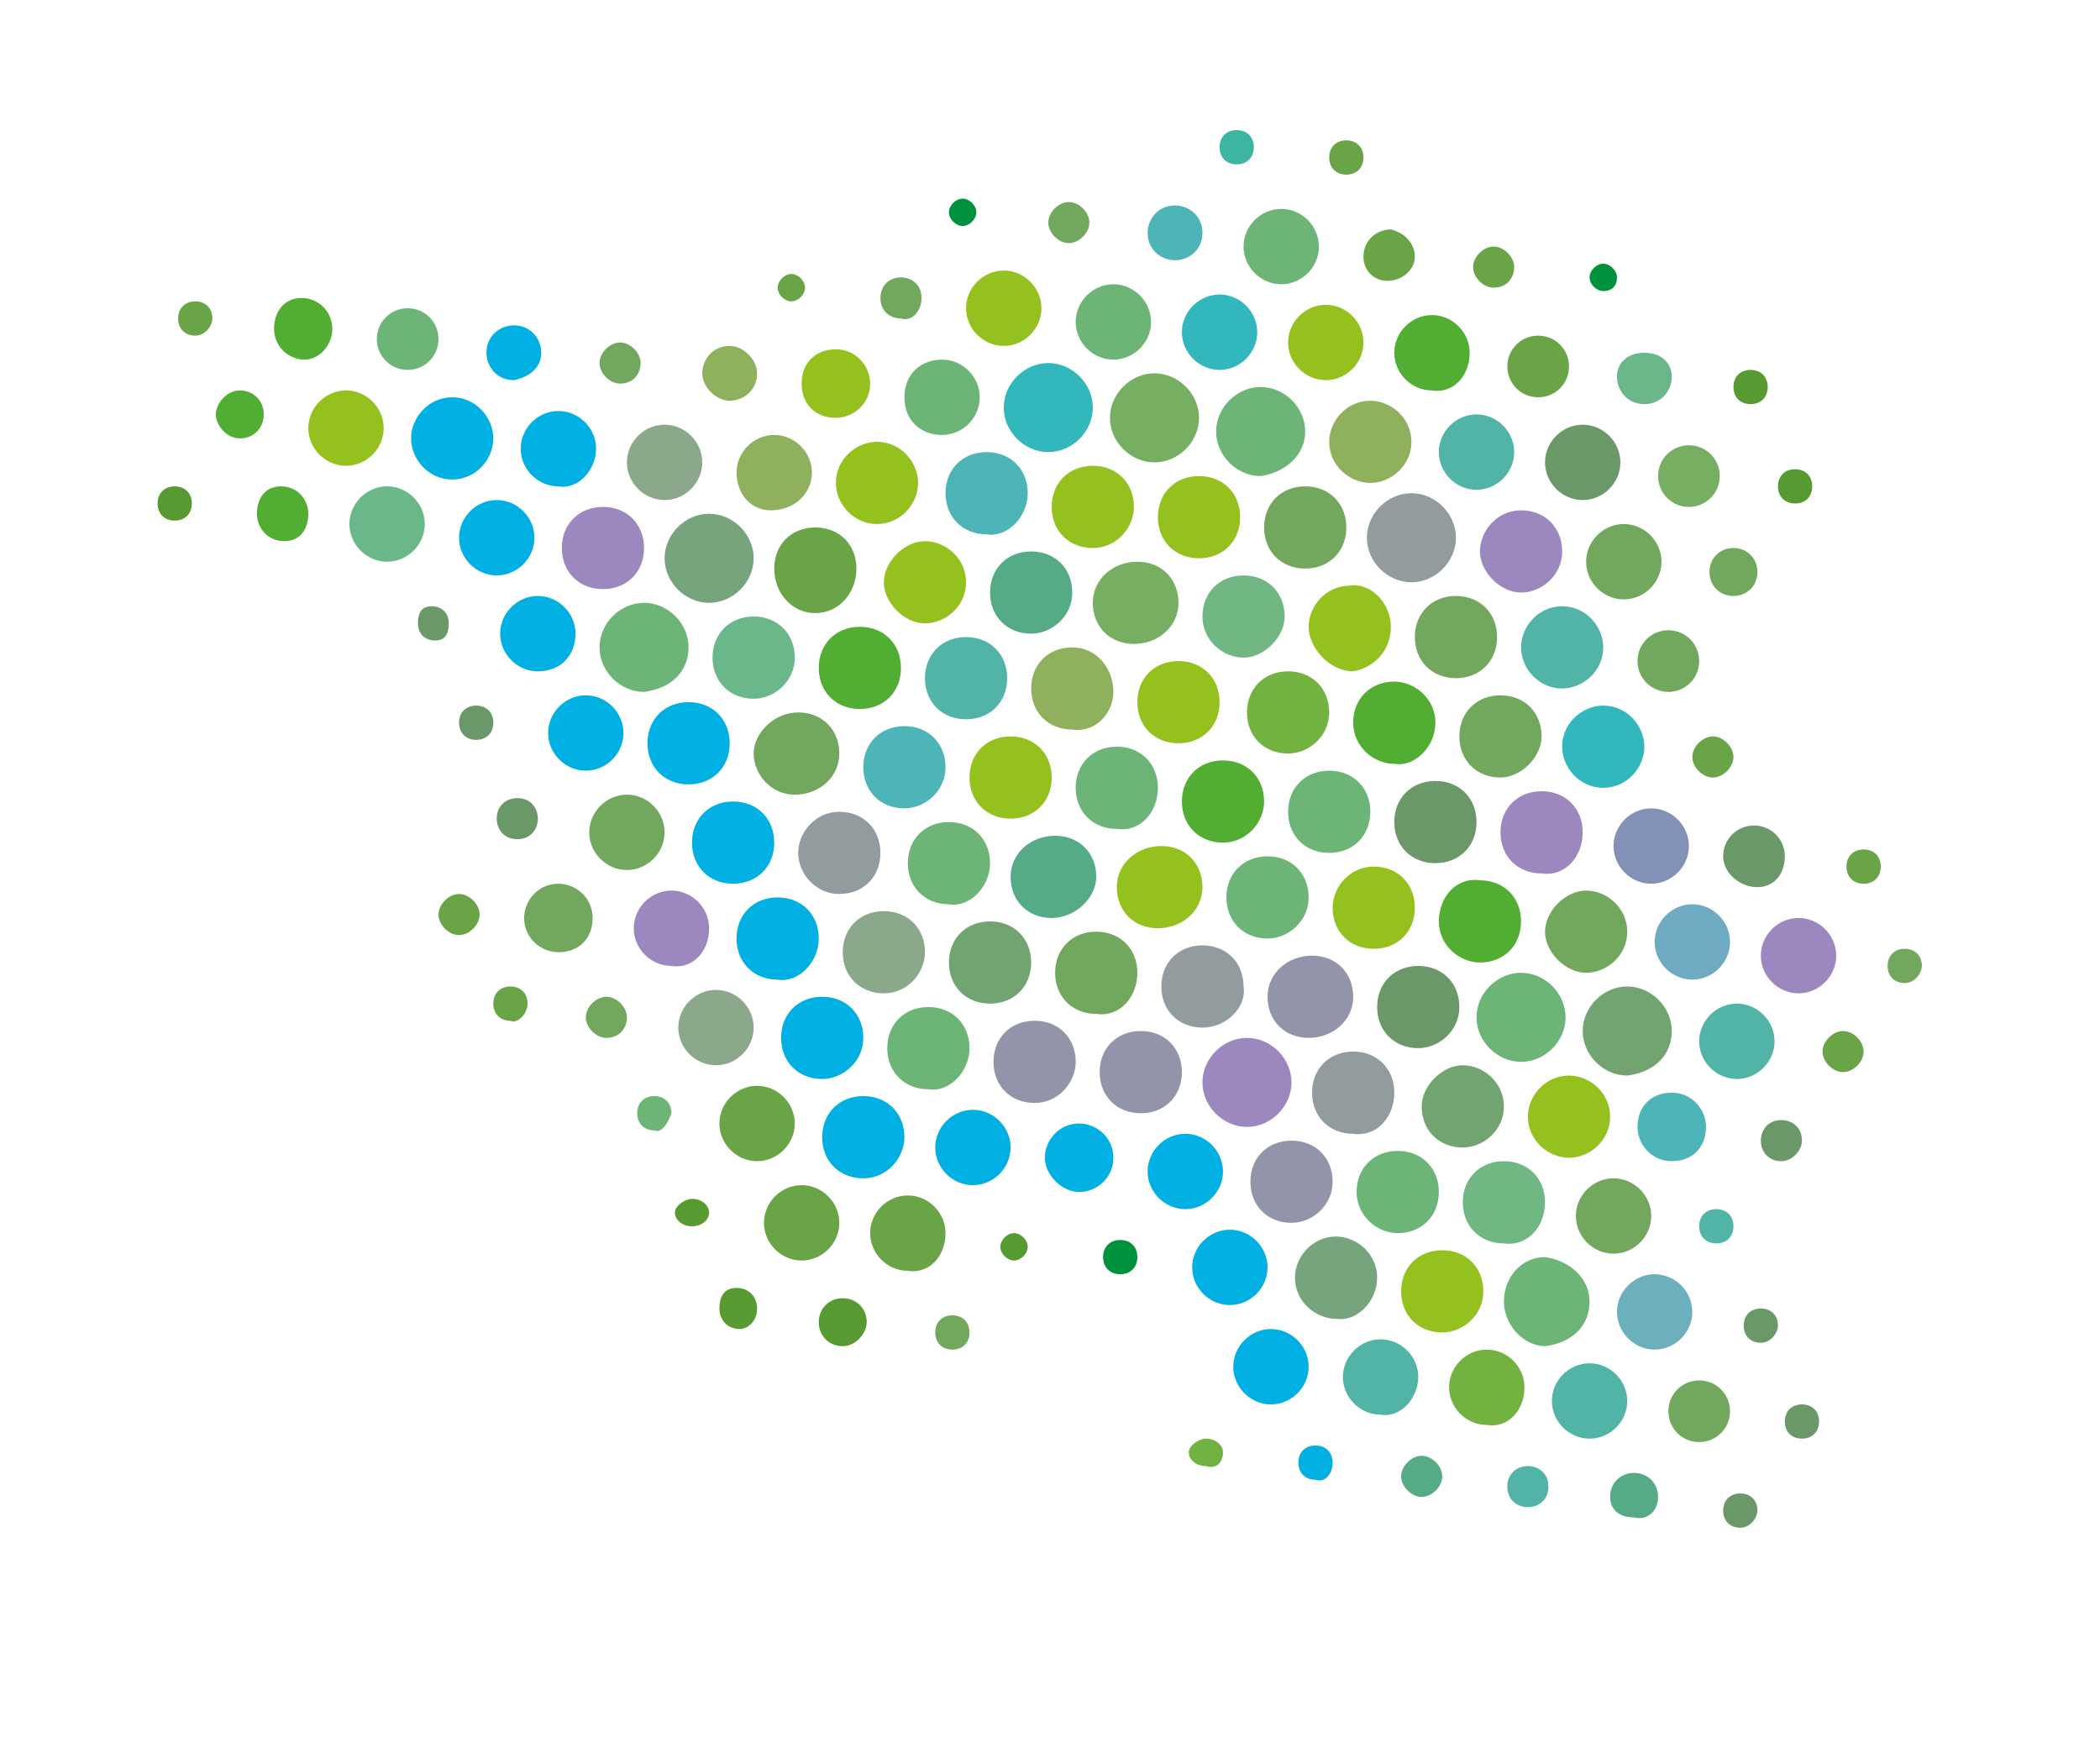 <?xml version="1.0" encoding="utf-8"?>
<!-- Generator: Adobe Illustrator 26.3.1, SVG Export Plug-In . SVG Version: 6.00 Build 0)  -->
<svg version="1.1"
	 id="Ebene_2_00000117663862998036712910000008569421258098758569_" xmlns:svg="http://www.w3.org/2000/svg" xmlns:sodipodi="http://sodipodi.sourceforge.net/DTD/sodipodi-0.dtd" xmlns:inkscape="http://www.inkscape.org/namespaces/inkscape" sodipodi:docname="img_ELER_Logo_2023_mit_ELER_Saarland_svg.svg" inkscape:version="1.1.1 (3bf5ae0d25, 2021-09-20)"
	 xmlns="http://www.w3.org/2000/svg" xmlns:xlink="http://www.w3.org/1999/xlink" x="0px" y="0px" viewBox="0 0 61.3 50.7"
	 style="enable-background:new 0 0 61.3 50.7;" xml:space="preserve">
<style type="text/css">
	.st0{fill:#FFFFFF;}
	.st1{fill:#3CB5A1;}
	.st2{fill:#69A546;}
	.st3{fill:#00913C;}
	.st4{fill:#72A85E;}
	.st5{fill:#4DB5B7;}
	.st6{fill:#6DB576;}
	.st7{fill:#95C11F;}
	.st8{fill:#31B7BC;}
	.st9{fill:#52AE32;}
	.st10{fill:#6AB78A;}
	.st11{fill:#579A32;}
	.st12{fill:#00B0E3;}
	.st13{fill:#8FB15D;}
	.st14{fill:#76AE62;}
	.st15{fill:#51B4A6;}
	.st16{fill:#6A9869;}
	.st17{fill:#8CA88A;}
	.st18{fill:#929B9E;}
	.st19{fill:#9C88BF;}
	.st20{fill:#76A47C;}
	.st21{fill:#54AB85;}
	.st22{fill:#71B783;}
	.st23{fill:#72B240;}
	.st24{fill:#8491B6;}
	.st25{fill:#6EAAC1;}
	.st26{fill:#72A471;}
	.st27{fill:#9294A9;}
	.st28{fill:#6CB0BD;}
</style>
<sodipodi:namedview  bordercolor="#666666" borderopacity="1.0" fit-margin-bottom="0.5" fit-margin-left="0" fit-margin-right="0" fit-margin-top="0.5" id="namedview559" inkscape:current-layer="Ebene_2" inkscape:cx="202.67501" inkscape:cy="35.075044" inkscape:document-units="cm" inkscape:pagecheckerboard="0" inkscape:pageopacity="0.0" inkscape:pageshadow="2" inkscape:window-height="987" inkscape:window-maximized="1" inkscape:window-width="1680" inkscape:window-x="1672" inkscape:window-y="-8" inkscape:zoom="2.8937954" pagecolor="#ffffff" showgrid="false" units="cm">
	</sodipodi:namedview>
<rect id="rect4" class="st0" width="61.3" height="50.7"/>
<g id="g6" transform="translate(0,18.898)">
</g>
<g id="g556" transform="translate(0,18.898)">
	<path id="path216" class="st1" d="M36.6-14.6c0,0.3-0.2,0.5-0.5,0.5s-0.5-0.2-0.5-0.5c0-0.3,0.2-0.5,0.5-0.5
		C36.4-15.1,36.6-14.9,36.6-14.6z"/>
	<path id="path218" class="st2" d="M39.8-14.3c0-0.3-0.2-0.5-0.5-0.5c-0.3,0-0.5,0.2-0.5,0.5c0,0.3,0.2,0.5,0.5,0.5
		S39.8-14,39.8-14.3z"/>
	<path id="path220" class="st3" d="M28.5-12.7c0-0.2-0.2-0.4-0.4-0.4c-0.2,0-0.4,0.2-0.4,0.4s0.2,0.4,0.4,0.4
		C28.3-12.3,28.5-12.5,28.5-12.7z"/>
	<path id="path222" class="st4" d="M31.8-12.4c0-0.3-0.3-0.6-0.6-0.6c-0.3,0-0.6,0.3-0.6,0.6s0.3,0.6,0.6,0.6
		C31.5-11.8,31.8-12.1,31.8-12.4z"/>
	<path id="path224" class="st5" d="M35.1-12.1c0-0.5-0.4-0.8-0.8-0.8c-0.5,0-0.8,0.4-0.8,0.8c0,0.5,0.4,0.8,0.8,0.8
		C34.7-11.3,35.1-11.6,35.1-12.1z"/>
	<path id="path226" class="st6" d="M38.5-11.7c0-0.6-0.5-1.1-1.1-1.1c-0.6,0-1.1,0.5-1.1,1.1c0,0.6,0.5,1.1,1.1,1.1
		C38-10.6,38.5-11.1,38.5-11.7z"/>
	<path id="path228" class="st2" d="M41.3-11.4c0-0.4-0.3-0.7-0.7-0.8c-0.4,0-0.8,0.3-0.8,0.8c0,0.4,0.3,0.7,0.7,0.7
		C40.9-10.7,41.3-11,41.3-11.4z"/>
	<path id="path230" class="st2" d="M44.2-11.1c0-0.3-0.3-0.6-0.6-0.6c-0.3,0-0.6,0.3-0.6,0.6c0,0.3,0.3,0.6,0.6,0.6
		C44-10.5,44.2-10.8,44.2-11.1z"/>
	<path id="path232" class="st3" d="M47.2-10.8c0-0.2-0.2-0.4-0.4-0.4c-0.2,0-0.4,0.2-0.4,0.4s0.2,0.4,0.4,0.4S47.2-10.5,47.2-10.8z"
		/>
	<path id="path234" class="st2" d="M23.5-10.5c0-0.2-0.2-0.4-0.4-0.4c-0.2,0-0.4,0.2-0.4,0.4c0,0.2,0.2,0.4,0.4,0.4
		C23.3-10.1,23.5-10.3,23.5-10.5z"/>
	<path id="path236" class="st4" d="M26.9-10.2c0-0.4-0.3-0.6-0.6-0.6c-0.4,0-0.6,0.3-0.6,0.6c0,0.4,0.3,0.6,0.6,0.6
		C26.6-9.5,26.9-9.8,26.9-10.2z"/>
	<path id="path238" class="st7" d="M30.4-9.9c0-0.6-0.5-1.1-1.1-1.1c-0.6,0-1.1,0.5-1.1,1.1c0,0.6,0.5,1.1,1.1,1.1
		C29.9-8.8,30.4-9.3,30.4-9.9L30.4-9.9z"/>
	<path id="path240" class="st6" d="M33.6-9.5c0-0.6-0.5-1.1-1.1-1.1c-0.6,0-1.1,0.5-1.1,1.1s0.5,1.1,1.1,1.1
		C33.1-8.4,33.6-8.9,33.6-9.5z"/>
	<path id="path242" class="st8" d="M36.7-9.2c0-0.6-0.5-1.1-1.1-1.1s-1.1,0.5-1.1,1.1s0.5,1.1,1.1,1.1S36.7-8.6,36.7-9.2z"/>
	<path id="path244" class="st7" d="M39.8-8.9c0-0.6-0.5-1.1-1.1-1.1s-1.1,0.5-1.1,1.1c0,0.6,0.5,1.1,1.1,1.1S39.8-8.3,39.8-8.9z"/>
	<path id="path246" class="st9" d="M42.9-8.6c0-0.6-0.5-1.1-1.1-1.1c-0.6,0-1.1,0.5-1.1,1.1c0,0.6,0.5,1.1,1.1,1.1
		C42.4-7.4,42.9-7.9,42.9-8.6z"/>
	<path id="path248" class="st2" d="M45.8-8.2c0-0.5-0.4-0.9-0.9-0.9c-0.5,0-0.9,0.4-0.9,0.9c0,0.5,0.4,0.9,0.9,0.9
		S45.8-7.7,45.8-8.2z"/>
	<path id="path250" class="st10" d="M48.8-7.9c0-0.4-0.3-0.7-0.8-0.7s-0.8,0.3-0.8,0.7c0,0.4,0.3,0.8,0.8,0.8S48.8-7.5,48.8-7.9z"/>
	<path id="path252" class="st11" d="M51.6-7.6c0-0.3-0.2-0.5-0.5-0.5s-0.5,0.2-0.5,0.5c0,0.3,0.2,0.5,0.5,0.5
		C51.4-7.1,51.6-7.3,51.6-7.6z"/>
	<path id="path254" class="st2" d="M6.2-9.6c0-0.3-0.2-0.5-0.5-0.5c-0.3,0-0.5,0.2-0.5,0.5c0,0.3,0.2,0.5,0.5,0.5
		C6-9.1,6.2-9.4,6.2-9.6z"/>
	<path id="path256" class="st11" d="M5.6-4.2c0-0.3-0.2-0.5-0.5-0.5c-0.3,0-0.5,0.2-0.5,0.5c0,0.3,0.2,0.5,0.5,0.5
		C5.4-3.7,5.6-3.9,5.6-4.2z"/>
	<path id="path258" class="st9" d="M9.7-9.3c0-0.5-0.4-0.9-0.9-0.9S8-9.8,8-9.3c0,0.5,0.4,0.9,0.9,0.9C9.3-8.4,9.7-8.8,9.7-9.3z"/>
	<path id="path260" class="st6" d="M12.8-9c0-0.5-0.4-0.9-0.9-0.9c-0.5,0-0.9,0.4-0.9,0.9s0.4,0.9,0.9,0.9C12.4-8.1,12.8-8.5,12.8-9
		z"/>
	<path id="path262" class="st12" d="M15.8-8.6c0-0.4-0.3-0.8-0.8-0.8c-0.4,0-0.8,0.3-0.8,0.8c0,0.4,0.3,0.8,0.8,0.8
		C15.5-7.9,15.8-8.2,15.8-8.6z"/>
	<path id="path264" class="st4" d="M18.7-8.3c0-0.3-0.3-0.6-0.6-0.6s-0.6,0.3-0.6,0.6c0,0.3,0.3,0.6,0.6,0.6
		C18.5-7.7,18.7-8,18.7-8.3z"/>
	<path id="path266" class="st13" d="M22.1-8c0-0.4-0.4-0.8-0.8-0.8c-0.5,0-0.8,0.4-0.8,0.8c0,0.4,0.4,0.8,0.8,0.8S22.1-7.5,22.1-8z"
		/>
	<path id="path268" class="st7" d="M25.4-7.7c0-0.5-0.4-1-1-1s-1,0.4-1,1s0.4,1,1,1C24.9-6.7,25.4-7.1,25.4-7.7z"/>
	<path id="path270" class="st6" d="M28.6-7.3c0-0.6-0.5-1.1-1.1-1.1S26.4-8,26.4-7.3s0.5,1.1,1.1,1.1S28.6-6.7,28.6-7.3z"/>
	<path id="path272" class="st8" d="M31.9-7c0-0.7-0.6-1.3-1.3-1.3S29.3-7.7,29.3-7c0,0.7,0.6,1.3,1.3,1.3C31.3-5.7,31.9-6.3,31.9-7z
		"/>
	<path id="path274" class="st14" d="M35-6.7c0-0.7-0.6-1.3-1.3-1.3s-1.3,0.6-1.3,1.3s0.6,1.3,1.3,1.3S35-6,35-6.7z"/>
	<path id="path276" class="st6" d="M38.1-6.3c0-0.7-0.6-1.3-1.3-1.3c-0.7,0-1.3,0.6-1.3,1.3c0,0.7,0.6,1.3,1.3,1.3
		C37.5-5.1,38.1-5.6,38.1-6.3z"/>
	<path id="path278" class="st13" d="M41.2-6c0-0.7-0.6-1.2-1.2-1.2c-0.7,0-1.2,0.6-1.2,1.2c0,0.7,0.6,1.2,1.2,1.2S41.2-5.3,41.2-6z"
		/>
	<path id="path280" class="st15" d="M44.2-5.7c0-0.6-0.5-1.1-1.1-1.1s-1.1,0.5-1.1,1.1s0.5,1.1,1.1,1.1C43.7-4.6,44.2-5.1,44.2-5.7z
		"/>
	<path id="path282" class="st16" d="M47.3-5.4c0-0.6-0.5-1.1-1.1-1.1c-0.6,0-1.1,0.5-1.1,1.1s0.5,1.1,1.1,1.1S47.3-4.8,47.3-5.4z"/>
	<path id="path284" class="st14" d="M50.2-5c0-0.5-0.4-0.9-0.9-0.9c-0.5,0-0.9,0.4-0.9,0.9c0,0.5,0.4,0.9,0.9,0.9
		C49.8-4.1,50.2-4.5,50.2-5z"/>
	<path id="path286" class="st11" d="M52.9-4.7c0-0.3-0.2-0.5-0.5-0.5S51.9-5,51.9-4.7c0,0.3,0.2,0.5,0.5,0.5
		C52.7-4.2,52.9-4.4,52.9-4.7z"/>
	<path id="path288" class="st9" d="M7.7-6.8c0-0.4-0.3-0.7-0.7-0.7S6.3-7.1,6.3-6.8S6.6-6.1,7-6.1C7.4-6.1,7.7-6.4,7.7-6.8z"/>
	<path id="path290" class="st7" d="M11.2-6.4c0-0.6-0.5-1.1-1.1-1.1C9.5-7.5,9-7,9-6.4c0,0.6,0.5,1.1,1.1,1.1
		C10.7-5.3,11.2-5.8,11.2-6.4z"/>
	<path id="path292" class="st12" d="M14.4-6.1c0-0.6-0.5-1.2-1.2-1.2S12-6.7,12-6.1c0,0.6,0.5,1.2,1.2,1.2
		C13.9-4.9,14.4-5.5,14.4-6.1z"/>
	<path id="path294" class="st12" d="M17.4-5.8c0-0.6-0.5-1.1-1.1-1.1s-1.1,0.5-1.1,1.1s0.5,1.1,1.1,1.1C16.9-4.6,17.4-5.2,17.4-5.8z
		"/>
	<path id="path296" class="st17" d="M20.5-5.4c0-0.6-0.5-1.1-1.1-1.1c-0.6,0-1.1,0.5-1.1,1.1c0,0.6,0.5,1.1,1.1,1.1
		C20-4.3,20.5-4.8,20.5-5.4z"/>
	<path id="path298" class="st13" d="M23.7-5.1c0-0.6-0.5-1.1-1.1-1.1s-1.1,0.5-1.1,1.1S21.9-4,22.5-4C23.2-4,23.7-4.5,23.7-5.1z"/>
	<path id="path300" class="st7" d="M26.8-4.8c0-0.6-0.5-1.2-1.2-1.2c-0.6,0-1.2,0.5-1.2,1.2c0,0.6,0.5,1.2,1.2,1.2
		C26.3-3.6,26.8-4.2,26.8-4.8z"/>
	<path id="path302" class="st5" d="M30-4.5c0-0.7-0.5-1.2-1.2-1.2s-1.2,0.5-1.2,1.2c0,0.7,0.5,1.2,1.2,1.2C29.4-3.2,30-3.8,30-4.5z"
		/>
	<path id="path304" class="st7" d="M33.1-4.1c0-0.7-0.5-1.2-1.2-1.2c-0.7,0-1.2,0.5-1.2,1.2c0,0.7,0.5,1.2,1.2,1.2
		C32.6-2.9,33.1-3.5,33.1-4.1z"/>
	<path id="path306" class="st7" d="M36.2-3.8C36.2-4.5,35.7-5,35-5c-0.7,0-1.2,0.5-1.2,1.2c0,0.7,0.5,1.2,1.2,1.2
		C35.7-2.6,36.2-3.1,36.2-3.8z"/>
	<path id="path308" class="st4" d="M39.3-3.5c0-0.7-0.5-1.2-1.2-1.2c-0.7,0-1.2,0.5-1.2,1.2s0.5,1.2,1.2,1.2
		C38.8-2.3,39.3-2.8,39.3-3.5z"/>
	<path id="path310" class="st18" d="M42.5-3.2c0-0.7-0.6-1.3-1.3-1.3c-0.7,0-1.3,0.6-1.3,1.3s0.6,1.3,1.3,1.3
		C41.9-1.9,42.5-2.5,42.5-3.2z"/>
	<path id="path312" class="st19" d="M45.6-2.8c0-0.7-0.5-1.2-1.2-1.2c-0.7,0-1.2,0.6-1.2,1.2s0.6,1.2,1.2,1.2
		C45-1.6,45.6-2.1,45.6-2.8z"/>
	<path id="path314" class="st4" d="M48.5-2.5c0-0.6-0.5-1.1-1.1-1.1c-0.6,0-1.1,0.5-1.1,1.1c0,0.6,0.5,1.1,1.1,1.1
		S48.5-1.9,48.5-2.5z"/>
	<path id="path316" class="st4" d="M51.3-2.2c0-0.4-0.3-0.7-0.7-0.7s-0.7,0.3-0.7,0.7c0,0.4,0.3,0.7,0.7,0.7S51.3-1.8,51.3-2.2z"/>
	<path id="path318" class="st9" d="M9-3.9c0-0.4-0.3-0.8-0.8-0.8S7.5-4.3,7.5-3.9c0,0.4,0.3,0.8,0.8,0.8S9-3.5,9-3.9z"/>
	<path id="path320" class="st10" d="M12.4-3.6c0-0.6-0.5-1.1-1.1-1.1s-1.1,0.5-1.1,1.1c0,0.6,0.5,1.1,1.1,1.1S12.4-3,12.4-3.6z"/>
	<path id="path322" class="st12" d="M15.6-3.2c0-0.6-0.5-1.1-1.1-1.1c-0.6,0-1.1,0.5-1.1,1.1c0,0.6,0.5,1.1,1.1,1.1
		C15.1-2.1,15.6-2.6,15.6-3.2z"/>
	<path id="path324" class="st19" d="M18.8-2.9c0-0.7-0.5-1.2-1.2-1.2c-0.7,0-1.2,0.5-1.2,1.2c0,0.7,0.5,1.2,1.2,1.2
		C18.3-1.7,18.8-2.2,18.8-2.9z"/>
	<path id="path326" class="st20" d="M22-2.6c0-0.7-0.6-1.3-1.3-1.3c-0.7,0-1.3,0.6-1.3,1.3s0.6,1.3,1.3,1.3C21.4-1.3,22-1.9,22-2.6z
		"/>
	<path id="path328" class="st2" d="M25-2.3c0-0.7-0.5-1.2-1.2-1.2s-1.2,0.5-1.2,1.2S23.1-1,23.8-1S25-1.6,25-2.3z"/>
	<path id="path330" class="st7" d="M28.2-1.9c0-0.7-0.6-1.2-1.2-1.2s-1.2,0.6-1.2,1.2s0.6,1.2,1.2,1.2S28.2-1.2,28.2-1.9z"/>
	<path id="path332" class="st21" d="M31.3-1.6c0-0.7-0.5-1.2-1.2-1.2s-1.2,0.5-1.2,1.2s0.5,1.2,1.2,1.2C30.7-0.4,31.3-0.9,31.3-1.6z
		"/>
	<path id="path334" class="st14" d="M34.4-1.3c0-0.7-0.5-1.2-1.2-1.2S31.9-2,31.9-1.3s0.5,1.2,1.2,1.2S34.4-0.6,34.4-1.3z"/>
	<path id="path336" class="st22" d="M37.5-0.9c0-0.7-0.5-1.2-1.2-1.2c-0.7,0-1.2,0.5-1.2,1.2c0,0.7,0.6,1.2,1.2,1.2
		C36.9,0.3,37.5-0.3,37.5-0.9z"/>
	<path id="path338" class="st7" d="M40.6-0.6c0-0.7-0.6-1.3-1.2-1.2c-0.7,0-1.2,0.6-1.2,1.2s0.6,1.3,1.3,1.3
		C40.1,0.6,40.6,0.1,40.6-0.6z"/>
	<path id="path340" class="st4" d="M43.7-0.3c0-0.7-0.5-1.2-1.2-1.2c-0.7,0-1.2,0.5-1.2,1.2s0.5,1.2,1.2,1.2S43.7,0.4,43.7-0.3z"/>
	<path id="path342" class="st15" d="M46.8,0c0-0.6-0.5-1.2-1.2-1.2S44.4-0.6,44.4,0c0,0.6,0.5,1.2,1.2,1.2C46.2,1.2,46.8,0.7,46.8,0
		z"/>
	<path id="path344" class="st4" d="M49.6,0.4c0-0.5-0.4-0.9-0.9-0.9c-0.5,0-0.9,0.4-0.9,0.9c0,0.5,0.4,0.9,0.9,0.9
		C49.2,1.3,49.6,0.9,49.6,0.4z"/>
	<path id="path346" class="st16" d="M13.1-0.7c0-0.3-0.2-0.5-0.5-0.5S12.2-1,12.2-0.7s0.2,0.5,0.5,0.5S13.1-0.4,13.1-0.7z"/>
	<path id="path348" class="st12" d="M16.8-0.4c0-0.6-0.5-1.1-1.1-1.1c-0.6,0-1.1,0.5-1.1,1.1c0,0.6,0.5,1.1,1.1,1.1
		C16.4,0.7,16.8,0.2,16.8-0.4z"/>
	<path id="path350" class="st6" d="M20.1,0c0-0.7-0.6-1.3-1.3-1.3c-0.7,0-1.3,0.6-1.3,1.3c0,0.7,0.6,1.3,1.3,1.3
		C19.6,1.2,20.1,0.7,20.1,0z"/>
	<path id="path352" class="st10" d="M23.2,0.3c0-0.7-0.5-1.2-1.2-1.2c-0.7,0-1.2,0.5-1.2,1.2c0,0.7,0.5,1.2,1.2,1.2
		C22.6,1.5,23.2,1,23.2,0.3z"/>
	<path id="path354" class="st9" d="M26.3,0.6c0-0.7-0.5-1.2-1.2-1.2c-0.7,0-1.2,0.5-1.2,1.2c0,0.7,0.5,1.2,1.2,1.2
		C25.8,1.8,26.3,1.3,26.3,0.6z"/>
	<path id="path356" class="st15" d="M29.4,0.9c0-0.7-0.5-1.2-1.2-1.2c-0.7,0-1.2,0.5-1.2,1.2c0,0.7,0.5,1.2,1.2,1.2
		C28.9,2.1,29.4,1.6,29.4,0.9z"/>
	<path id="path358" class="st13" d="M32.5,1.3C32.5,0.6,32,0,31.3,0c-0.7,0-1.2,0.5-1.2,1.2c0,0.7,0.5,1.2,1.2,1.2
		C32,2.5,32.5,1.9,32.5,1.3z"/>
	<path id="path360" class="st7" d="M35.6,1.6c0-0.7-0.5-1.2-1.2-1.2s-1.2,0.5-1.2,1.2c0,0.7,0.5,1.2,1.2,1.2S35.6,2.3,35.6,1.6z"/>
	<path id="path362" class="st23" d="M38.8,1.9c0-0.7-0.5-1.2-1.2-1.2c-0.7,0-1.2,0.5-1.2,1.2s0.5,1.2,1.2,1.2
		C38.2,3.1,38.8,2.6,38.8,1.9z"/>
	<path id="path364" class="st9" d="M41.9,2.2c0-0.7-0.6-1.2-1.2-1.2c-0.7,0-1.2,0.5-1.2,1.2s0.6,1.2,1.2,1.2
		C41.3,3.5,41.9,2.9,41.9,2.2z"/>
	<path id="path366" class="st4" d="M45,2.6c0-0.7-0.5-1.2-1.2-1.2c-0.7,0-1.2,0.5-1.2,1.2s0.5,1.2,1.2,1.2C44.4,3.8,45,3.2,45,2.6z"
		/>
	<path id="path368" class="st8" d="M48,2.9c0-0.6-0.5-1.2-1.2-1.2c-0.6,0-1.2,0.5-1.2,1.2c0,0.6,0.5,1.2,1.2,1.2
		C47.5,4.1,48,3.5,48,2.9z"/>
	<path id="path370" class="st2" d="M50.6,3.2c0-0.3-0.3-0.6-0.6-0.6s-0.6,0.3-0.6,0.6s0.3,0.6,0.6,0.6C50.3,3.8,50.6,3.5,50.6,3.2z"
		/>
	<path id="path372" class="st16" d="M14.4,2.2c0-0.3-0.2-0.5-0.5-0.5s-0.5,0.2-0.5,0.5c0,0.3,0.2,0.5,0.5,0.5
		C14.2,2.7,14.4,2.5,14.4,2.2L14.4,2.2z"/>
	<path id="path374" class="st12" d="M18.2,2.5c0-0.6-0.5-1.1-1.1-1.1c-0.6,0-1.1,0.5-1.1,1.1c0,0.6,0.5,1.1,1.1,1.1
		C17.7,3.6,18.2,3.1,18.2,2.5z"/>
	<path id="path376" class="st12" d="M21.3,2.8c0-0.7-0.5-1.2-1.2-1.2c-0.7,0-1.2,0.5-1.2,1.2c0,0.7,0.5,1.2,1.2,1.2
		C20.8,4,21.3,3.5,21.3,2.8z"/>
	<path id="path378" class="st4" d="M24.5,3.1c0-0.7-0.5-1.2-1.2-1.2S22,2.5,22,3.1s0.5,1.2,1.2,1.2S24.5,3.8,24.5,3.1z"/>
	<path id="path380" class="st5" d="M27.6,3.5c0-0.7-0.5-1.2-1.2-1.2s-1.2,0.5-1.2,1.2s0.5,1.2,1.2,1.2C27,4.7,27.6,4.2,27.6,3.5z"/>
	<path id="path382" class="st7" d="M30.7,3.8c0-0.7-0.5-1.2-1.2-1.2s-1.2,0.5-1.2,1.2c0,0.7,0.5,1.2,1.2,1.2S30.7,4.5,30.7,3.8z"/>
	<path id="path384" class="st6" d="M33.8,4.1c0-0.7-0.5-1.2-1.2-1.2c-0.7,0-1.2,0.5-1.2,1.2s0.5,1.2,1.2,1.2
		C33.3,5.4,33.8,4.8,33.8,4.1z"/>
	<path id="path386" class="st9" d="M36.9,4.5c0-0.7-0.5-1.2-1.2-1.2s-1.2,0.5-1.2,1.2s0.5,1.2,1.2,1.2C36.4,5.7,36.9,5.1,36.9,4.5z"
		/>
	<path id="path388" class="st6" d="M40,4.8c0-0.7-0.5-1.2-1.2-1.2c-0.7,0-1.2,0.5-1.2,1.2S38.1,6,38.8,6C39.5,6,40,5.5,40,4.8z"/>
	<path id="path390" class="st16" d="M43.1,5.1c0-0.7-0.5-1.2-1.2-1.2c-0.7,0-1.2,0.5-1.2,1.2s0.5,1.2,1.2,1.2
		C42.6,6.3,43.1,5.8,43.1,5.1z"/>
	<path id="path392" class="st19" d="M46.2,5.4c0-0.7-0.5-1.2-1.2-1.2c-0.7,0-1.2,0.5-1.2,1.2c0,0.7,0.5,1.2,1.2,1.2
		C45.7,6.7,46.2,6.1,46.2,5.4z"/>
	<path id="path394" class="st19" d="M53.6,9c0-0.6-0.5-1.1-1.1-1.1c-0.6,0-1.1,0.5-1.1,1.1c0,0.6,0.5,1.1,1.1,1.1
		C53.1,10.1,53.6,9.6,53.6,9z"/>
	<path id="path396" class="st19" d="M37.7,12.7c0-0.7-0.6-1.3-1.3-1.3s-1.3,0.6-1.3,1.3s0.6,1.3,1.3,1.3S37.7,13.4,37.7,12.7z"/>
	<path id="path398" class="st24" d="M49.3,5.8c0-0.6-0.5-1.1-1.1-1.1c-0.6,0-1.1,0.5-1.1,1.1c0,0.6,0.5,1.1,1.1,1.1
		S49.3,6.4,49.3,5.8z"/>
	<path id="path400" class="st16" d="M52.1,6.1c0-0.5-0.4-0.9-0.9-0.9c-0.5,0-0.9,0.4-0.9,0.9S50.8,7,51.3,7
		C51.8,7,52.1,6.6,52.1,6.1z"/>
	<path id="path402" class="st2" d="M54.9,6.4c0-0.3-0.2-0.5-0.5-0.5c-0.3,0-0.5,0.2-0.5,0.5c0,0.3,0.2,0.5,0.5,0.5
		S54.9,6.7,54.9,6.4z"/>
	<path id="path404" class="st16" d="M15.7,5c0-0.3-0.2-0.6-0.6-0.6c-0.3,0-0.6,0.2-0.6,0.6c0,0.3,0.2,0.6,0.6,0.6S15.7,5.3,15.7,5z"
		/>
	<path id="path406" class="st2" d="M14,7.8c0-0.3-0.3-0.6-0.6-0.6s-0.6,0.3-0.6,0.6s0.3,0.6,0.6,0.6C13.7,8.4,14,8.1,14,7.8z"/>
	<path id="path408" class="st4" d="M19.4,5.4c0-0.6-0.5-1.1-1.1-1.1c-0.6,0-1.1,0.5-1.1,1.1c0,0.6,0.5,1.1,1.1,1.1
		C18.9,6.5,19.4,6,19.4,5.4L19.4,5.4z"/>
	<path id="path410" class="st12" d="M22.6,5.7c0-0.7-0.5-1.2-1.2-1.2c-0.7,0-1.2,0.5-1.2,1.2c0,0.7,0.5,1.2,1.2,1.2
		S22.6,6.4,22.6,5.7z"/>
	<path id="path412" class="st18" d="M25.7,6c0-0.7-0.5-1.2-1.2-1.2S23.3,5.4,23.3,6s0.5,1.2,1.2,1.2S25.7,6.7,25.7,6z"/>
	<path id="path414" class="st6" d="M28.9,6.3c0-0.7-0.5-1.2-1.2-1.2s-1.2,0.5-1.2,1.2s0.5,1.2,1.2,1.2C28.3,7.6,28.9,7,28.9,6.3z"/>
	<path id="path416" class="st21" d="M32,6.7c0-0.7-0.5-1.2-1.2-1.2S29.5,6,29.5,6.7s0.5,1.2,1.2,1.2S32,7.3,32,6.7z"/>
	<path id="path418" class="st7" d="M35.1,7c0-0.7-0.5-1.2-1.2-1.2S32.6,6.3,32.6,7s0.5,1.2,1.2,1.2S35.1,7.7,35.1,7z"/>
	<path id="path420" class="st6" d="M38.2,7.3c0-0.7-0.5-1.2-1.2-1.2c-0.7,0-1.2,0.5-1.2,1.2s0.5,1.2,1.2,1.2
		C37.6,8.5,38.2,8,38.2,7.3z"/>
	<path id="path422" class="st7" d="M41.3,7.6c0-0.7-0.5-1.2-1.2-1.2S38.9,7,38.9,7.6c0,0.7,0.5,1.2,1.2,1.2S41.3,8.3,41.3,7.6z"/>
	<path id="path424" class="st9" d="M44.4,8c0-0.7-0.5-1.2-1.2-1.2C42.5,6.7,42,7.3,42,8s0.6,1.2,1.2,1.2C43.9,9.2,44.4,8.7,44.4,8z"
		/>
	<path id="path426" class="st4" d="M47.5,8.3c0-0.7-0.6-1.2-1.2-1.2s-1.2,0.6-1.2,1.2s0.6,1.2,1.2,1.2S47.5,9,47.5,8.3z"/>
	<path id="path428" class="st25" d="M50.5,8.6c0-0.6-0.5-1.1-1.1-1.1c-0.6,0-1.1,0.5-1.1,1.1c0,0.6,0.5,1.1,1.1,1.1
		C50,9.7,50.5,9.2,50.5,8.6z"/>
	<path id="path430" class="st4" d="M56.1,9.3c0-0.3-0.2-0.5-0.5-0.5c-0.3,0-0.5,0.2-0.5,0.5c0,0.3,0.2,0.5,0.5,0.5
		S56.1,9.5,56.1,9.3z"/>
	<path id="path432" class="st4" d="M17.3,7.9c0-0.6-0.5-1-1-1c-0.6,0-1,0.5-1,1c0,0.6,0.5,1,1,1C16.9,8.9,17.3,8.5,17.3,7.9z"/>
	<path id="path434" class="st19" d="M20.7,8.2c0-0.6-0.5-1.1-1.1-1.1c-0.6,0-1.1,0.5-1.1,1.1c0,0.6,0.5,1.1,1.1,1.1
		C20.2,9.4,20.7,8.9,20.7,8.2z"/>
	<path id="path436" class="st12" d="M23.9,8.5c0-0.7-0.5-1.2-1.2-1.2c-0.7,0-1.2,0.5-1.2,1.2s0.5,1.2,1.2,1.2
		C23.3,9.8,23.9,9.2,23.9,8.5z"/>
	<path id="path438" class="st17" d="M27,8.9c0-0.7-0.5-1.2-1.2-1.2s-1.2,0.5-1.2,1.2s0.5,1.2,1.2,1.2S27,9.5,27,8.9z"/>
	<path id="path440" class="st26" d="M30.1,9.2c0-0.7-0.5-1.2-1.2-1.2s-1.2,0.5-1.2,1.2s0.5,1.2,1.2,1.2S30.1,9.9,30.1,9.2z"/>
	<path id="path442" class="st4" d="M33.2,9.5c0-0.7-0.5-1.2-1.2-1.2s-1.2,0.5-1.2,1.2s0.5,1.2,1.2,1.2C32.7,10.8,33.2,10.2,33.2,9.5
		z"/>
	<path id="path444" class="st18" d="M36.3,9.9c0-0.7-0.5-1.2-1.2-1.2s-1.2,0.5-1.2,1.2c0,0.7,0.5,1.2,1.2,1.2
		C35.8,11.1,36.4,10.5,36.3,9.9z"/>
	<path id="path446" class="st27" d="M39.5,10.2c0-0.7-0.5-1.2-1.2-1.2C37.6,9,37,9.5,37,10.2c0,0.7,0.5,1.2,1.2,1.2
		S39.5,10.9,39.5,10.2z"/>
	<path id="path448" class="st16" d="M42.6,10.5c0-0.7-0.5-1.2-1.2-1.2c-0.7,0-1.2,0.5-1.2,1.2c0,0.7,0.5,1.2,1.2,1.2
		C42,11.7,42.6,11.2,42.6,10.5z"/>
	<path id="path450" class="st6" d="M45.7,10.8c0-0.7-0.6-1.3-1.3-1.3s-1.3,0.6-1.3,1.3c0,0.7,0.6,1.3,1.3,1.3S45.7,11.5,45.7,10.8z"
		/>
	<path id="path452" class="st26" d="M48.8,11.2c0-0.7-0.6-1.3-1.3-1.3s-1.3,0.6-1.3,1.3s0.6,1.3,1.3,1.3
		C48.3,12.4,48.8,11.9,48.8,11.2z"/>
	<path id="path454" class="st15" d="M51.8,11.5c0-0.6-0.5-1.1-1.1-1.1s-1.1,0.5-1.1,1.1c0,0.6,0.5,1.1,1.1,1.1
		C51.3,12.6,51.8,12.1,51.8,11.5z"/>
	<path id="path456" class="st2" d="M54.4,11.8c0-0.3-0.3-0.6-0.6-0.6c-0.3,0-0.6,0.3-0.6,0.6s0.3,0.6,0.6,0.6
		C54.1,12.4,54.4,12.1,54.4,11.8z"/>
	<path id="path458" class="st4" d="M18.3,10.8c0-0.3-0.3-0.6-0.6-0.6s-0.6,0.3-0.6,0.6c0,0.3,0.3,0.6,0.6,0.6
		C18.1,11.4,18.3,11.1,18.3,10.8z"/>
	<path id="path460" class="st17" d="M22,11.1c0-0.6-0.5-1.1-1.1-1.1c-0.6,0-1.1,0.5-1.1,1.1c0,0.6,0.5,1.1,1.1,1.1S22,11.7,22,11.1z
		"/>
	<path id="path462" class="st12" d="M25.2,11.4c0-0.7-0.5-1.2-1.2-1.2s-1.2,0.5-1.2,1.2c0,0.7,0.5,1.2,1.2,1.2
		C24.6,12.6,25.2,12.1,25.2,11.4z"/>
	<path id="path464" class="st6" d="M28.3,11.7c0-0.7-0.5-1.2-1.2-1.2s-1.2,0.5-1.2,1.2s0.5,1.2,1.2,1.2C27.7,13,28.3,12.4,28.3,11.7
		z"/>
	<path id="path466" class="st27" d="M31.4,12.1c0-0.7-0.5-1.2-1.2-1.2S29,11.4,29,12.1c0,0.7,0.5,1.2,1.2,1.2
		C30.9,13.3,31.4,12.7,31.4,12.1z"/>
	<path id="path468" class="st27" d="M34.5,12.4c0-0.7-0.5-1.2-1.2-1.2s-1.2,0.5-1.2,1.2c0,0.7,0.5,1.2,1.2,1.2
		C34,13.6,34.5,13.1,34.5,12.4z"/>
	<path id="path470" class="st18" d="M40.7,13c0-0.7-0.5-1.2-1.2-1.2c-0.7,0-1.2,0.5-1.2,1.2s0.5,1.2,1.2,1.2
		C40.2,14.3,40.7,13.7,40.7,13z"/>
	<path id="path472" class="st26" d="M43.9,13.4c0-0.7-0.6-1.2-1.2-1.2s-1.2,0.6-1.2,1.2c0,0.7,0.5,1.2,1.2,1.2
		C43.3,14.6,43.9,14.1,43.9,13.4z"/>
	<path id="path474" class="st7" d="M47,13.7c0-0.7-0.6-1.2-1.2-1.2c-0.7,0-1.2,0.6-1.2,1.2c0,0.7,0.6,1.2,1.2,1.2S47,14.4,47,13.7z"
		/>
	<path id="path476" class="st5" d="M49.8,14c0-0.5-0.4-1-1-1s-1,0.4-1,1c0,0.5,0.4,1,1,1S49.8,14.6,49.8,14z"/>
	<path id="path478" class="st16" d="M52.6,14.4c0-0.4-0.3-0.6-0.6-0.6c-0.4,0-0.6,0.3-0.6,0.6S51.6,15,52,15
		C52.3,15,52.6,14.7,52.6,14.4z"/>
	<path id="path480" class="st6" d="M19.6,13.6c0-0.3-0.2-0.5-0.5-0.5c-0.3,0-0.5,0.2-0.5,0.5c0,0.3,0.2,0.5,0.5,0.5
		C19.3,14.2,19.5,13.9,19.6,13.6z"/>
	<path id="path482" class="st2" d="M15.4,10.4c0-0.3-0.2-0.5-0.5-0.5c-0.3,0-0.5,0.2-0.5,0.5c0,0.3,0.2,0.5,0.5,0.5
		C15.1,11,15.4,10.7,15.4,10.4z"/>
	<path id="path484" class="st2" d="M23.2,13.9c0-0.6-0.5-1.1-1.1-1.1c-0.6,0-1.1,0.5-1.1,1.1s0.5,1.1,1.1,1.1
		C22.7,15,23.2,14.5,23.2,13.9z"/>
	<path id="path486" class="st12" d="M26.4,14.3c0-0.7-0.5-1.2-1.2-1.2c-0.7,0-1.2,0.5-1.2,1.2c0,0.7,0.5,1.2,1.2,1.2
		S26.4,14.9,26.4,14.3z"/>
	<path id="path488" class="st12" d="M29.5,14.6c0-0.6-0.5-1.1-1.1-1.1c-0.6,0-1.1,0.5-1.1,1.1c0,0.6,0.5,1.1,1.1,1.1
		C29,15.7,29.5,15.2,29.5,14.6z"/>
	<path id="path490" class="st12" d="M32.5,14.9c0-0.6-0.5-1-1-1c-0.6,0-1,0.5-1,1s0.5,1,1,1C32,15.9,32.5,15.5,32.5,14.9z"/>
	<path id="path492" class="st12" d="M35.7,15.3c0-0.6-0.5-1.1-1.1-1.1s-1.1,0.5-1.1,1.1s0.5,1.1,1.1,1.1S35.7,15.9,35.7,15.3z"/>
	<path id="path494" class="st27" d="M38.9,15.6c0-0.7-0.5-1.2-1.2-1.2c-0.7,0-1.2,0.5-1.2,1.2s0.5,1.2,1.2,1.2
		C38.3,16.8,38.9,16.3,38.9,15.6z"/>
	<path id="path496" class="st6" d="M42,15.9c0-0.7-0.5-1.2-1.2-1.2s-1.2,0.5-1.2,1.2c0,0.7,0.6,1.2,1.2,1.2
		C41.5,17.1,42,16.6,42,15.9z"/>
	<path id="path498" class="st22" d="M45.1,16.2c0-0.7-0.5-1.2-1.2-1.2s-1.2,0.5-1.2,1.2c0,0.7,0.5,1.2,1.2,1.2
		C44.6,17.5,45.1,16.9,45.1,16.2z"/>
	<path id="path500" class="st4" d="M48.2,16.6c0-0.6-0.5-1.1-1.1-1.1s-1.1,0.5-1.1,1.1c0,0.6,0.5,1.1,1.1,1.1S48.2,17.2,48.2,16.6z"
		/>
	<path id="path502" class="st15" d="M50.6,16.9c0-0.3-0.2-0.5-0.5-0.5c-0.3,0-0.5,0.2-0.5,0.5c0,0.3,0.2,0.5,0.5,0.5
		C50.4,17.4,50.6,17.2,50.6,16.9z"/>
	<path id="path504" class="st11" d="M20.7,16.5c0-0.2-0.2-0.4-0.5-0.4c-0.2,0-0.5,0.2-0.5,0.4c0,0.2,0.2,0.4,0.5,0.4
		C20.5,16.9,20.7,16.7,20.7,16.5z"/>
	<path id="path506" class="st2" d="M24.5,16.8c0-0.6-0.5-1.1-1.1-1.1c-0.6,0-1.1,0.5-1.1,1.1c0,0.6,0.5,1.1,1.1,1.1
		C24,17.9,24.5,17.4,24.5,16.8z"/>
	<path id="path508" class="st2" d="M27.6,17.1c0-0.6-0.5-1.1-1.1-1.1c-0.6,0-1.1,0.5-1.1,1.1c0,0.6,0.5,1.1,1.1,1.1
		C27.1,18.3,27.6,17.8,27.6,17.1z"/>
	<path id="path510" class="st11" d="M30,17.5c0-0.2-0.2-0.4-0.4-0.4c-0.2,0-0.4,0.2-0.4,0.4c0,0.2,0.2,0.4,0.4,0.4
		C29.8,17.9,30,17.7,30,17.5z"/>
	<path id="path512" class="st3" d="M33.2,17.8c0-0.3-0.2-0.5-0.5-0.5s-0.5,0.2-0.5,0.5c0,0.3,0.2,0.5,0.5,0.5
		C33,18.3,33.2,18.1,33.2,17.8z"/>
	<path id="path514" class="st12" d="M37,18.1c0-0.6-0.5-1.1-1.1-1.1s-1.1,0.5-1.1,1.1c0,0.6,0.5,1.1,1.1,1.1
		C36.5,19.2,37,18.7,37,18.1z"/>
	<path id="path516" class="st20" d="M40.2,18.4c0-0.7-0.6-1.2-1.2-1.2c-0.7,0-1.2,0.6-1.2,1.2c0,0.7,0.6,1.2,1.2,1.2
		C39.6,19.7,40.2,19.1,40.2,18.4L40.2,18.4z"/>
	<path id="path518" class="st7" d="M43.3,18.8c0-0.7-0.5-1.2-1.2-1.2c-0.7,0-1.2,0.5-1.2,1.2c0,0.7,0.5,1.2,1.2,1.2
		C42.7,20,43.3,19.5,43.3,18.8z"/>
	<path id="path520" class="st6" d="M46.4,19.1c0-0.7-0.6-1.2-1.3-1.3c-0.7,0-1.2,0.6-1.2,1.3s0.6,1.3,1.2,1.3
		C45.9,20.3,46.4,19.8,46.4,19.1z"/>
	<path id="path522" class="st28" d="M49.4,19.4c0-0.6-0.5-1.1-1.1-1.1s-1.1,0.5-1.1,1.1s0.5,1.1,1.1,1.1S49.4,20,49.4,19.4z"/>
	<path id="path524" class="st16" d="M51.9,19.8c0-0.3-0.2-0.5-0.5-0.5s-0.5,0.2-0.5,0.5c0,0.3,0.2,0.5,0.5,0.5S51.9,20,51.9,19.8z"
		/>
	<path id="path526" class="st11" d="M22.1,19.3c0-0.3-0.2-0.6-0.6-0.6S21,19,21,19.3s0.2,0.6,0.6,0.6C21.8,19.9,22.1,19.7,22.1,19.3
		z"/>
	<path id="path528" class="st11" d="M25.3,19.7c0-0.4-0.3-0.7-0.7-0.7c-0.4,0-0.7,0.3-0.7,0.7s0.3,0.7,0.7,0.7S25.3,20,25.3,19.7z"
		/>
	<path id="path530" class="st4" d="M28.3,20c0-0.3-0.2-0.5-0.5-0.5s-0.5,0.2-0.5,0.5c0,0.3,0.2,0.5,0.5,0.5S28.3,20.3,28.3,20z"/>
	<path id="path532" class="st12" d="M38.2,21c0-0.6-0.5-1.1-1.1-1.1c-0.6,0-1.1,0.5-1.1,1.1c0,0.6,0.5,1.1,1.1,1.1
		C37.7,22.1,38.2,21.6,38.2,21z"/>
	<path id="path534" class="st15" d="M41.4,21.3c0-0.6-0.5-1.1-1.1-1.1c-0.6,0-1.1,0.5-1.1,1.1c0,0.6,0.5,1.1,1.1,1.1
		C40.9,22.5,41.4,21.9,41.4,21.3z"/>
	<path id="path536" class="st23" d="M44.5,21.6c0-0.6-0.5-1.1-1.1-1.1s-1.1,0.5-1.1,1.1c0,0.6,0.5,1.1,1.1,1.1
		C44,22.8,44.5,22.3,44.5,21.6z"/>
	<path id="path538" class="st15" d="M47.5,22c0-0.6-0.5-1.1-1.1-1.1s-1.1,0.5-1.1,1.1c0,0.6,0.5,1.1,1.1,1.1S47.5,22.6,47.5,22z"/>
	<path id="path540" class="st4" d="M50.5,22.3c0-0.5-0.4-0.9-0.9-0.9s-0.9,0.4-0.9,0.9c0,0.5,0.4,0.9,0.9,0.9
		C50.1,23.2,50.5,22.8,50.5,22.3z"/>
	<path id="path542" class="st16" d="M53.1,22.6c0-0.3-0.2-0.5-0.5-0.5c-0.3,0-0.5,0.2-0.5,0.5c0,0.3,0.2,0.5,0.5,0.5
		C52.9,23.1,53.1,22.9,53.1,22.6z"/>
	<path id="path544" class="st23" d="M35.7,23.5c0-0.2-0.2-0.4-0.5-0.4c-0.2,0-0.5,0.2-0.5,0.4c0,0.2,0.2,0.4,0.5,0.4
		C35.5,24,35.7,23.8,35.7,23.5z"/>
	<path id="path546" class="st12" d="M38.9,23.8c0-0.3-0.2-0.5-0.5-0.5c-0.3,0-0.5,0.2-0.5,0.5s0.2,0.5,0.5,0.5
		C38.7,24.4,38.9,24.1,38.9,23.8z"/>
	<path id="path548" class="st21" d="M42.1,24.2c0-0.3-0.3-0.6-0.6-0.6c-0.3,0-0.6,0.3-0.6,0.6c0,0.3,0.3,0.6,0.6,0.6
		C41.8,24.8,42.1,24.5,42.1,24.2z"/>
	<path id="path550" class="st15" d="M45.2,24.5c0-0.4-0.3-0.6-0.6-0.6S44,24.1,44,24.5c0,0.4,0.3,0.6,0.6,0.6S45.2,24.9,45.2,24.5z"
		/>
	<path id="path552" class="st21" d="M48.4,24.8c0-0.4-0.3-0.7-0.7-0.7c-0.4,0-0.7,0.3-0.7,0.7c0,0.4,0.3,0.6,0.7,0.6
		C48.1,25.5,48.4,25.2,48.4,24.8z"/>
	<path id="path554" class="st16" d="M51.3,25.2c0-0.3-0.2-0.5-0.5-0.5s-0.5,0.2-0.5,0.5c0,0.3,0.2,0.5,0.5,0.5S51.3,25.4,51.3,25.2z
		"/>
</g>
</svg>
